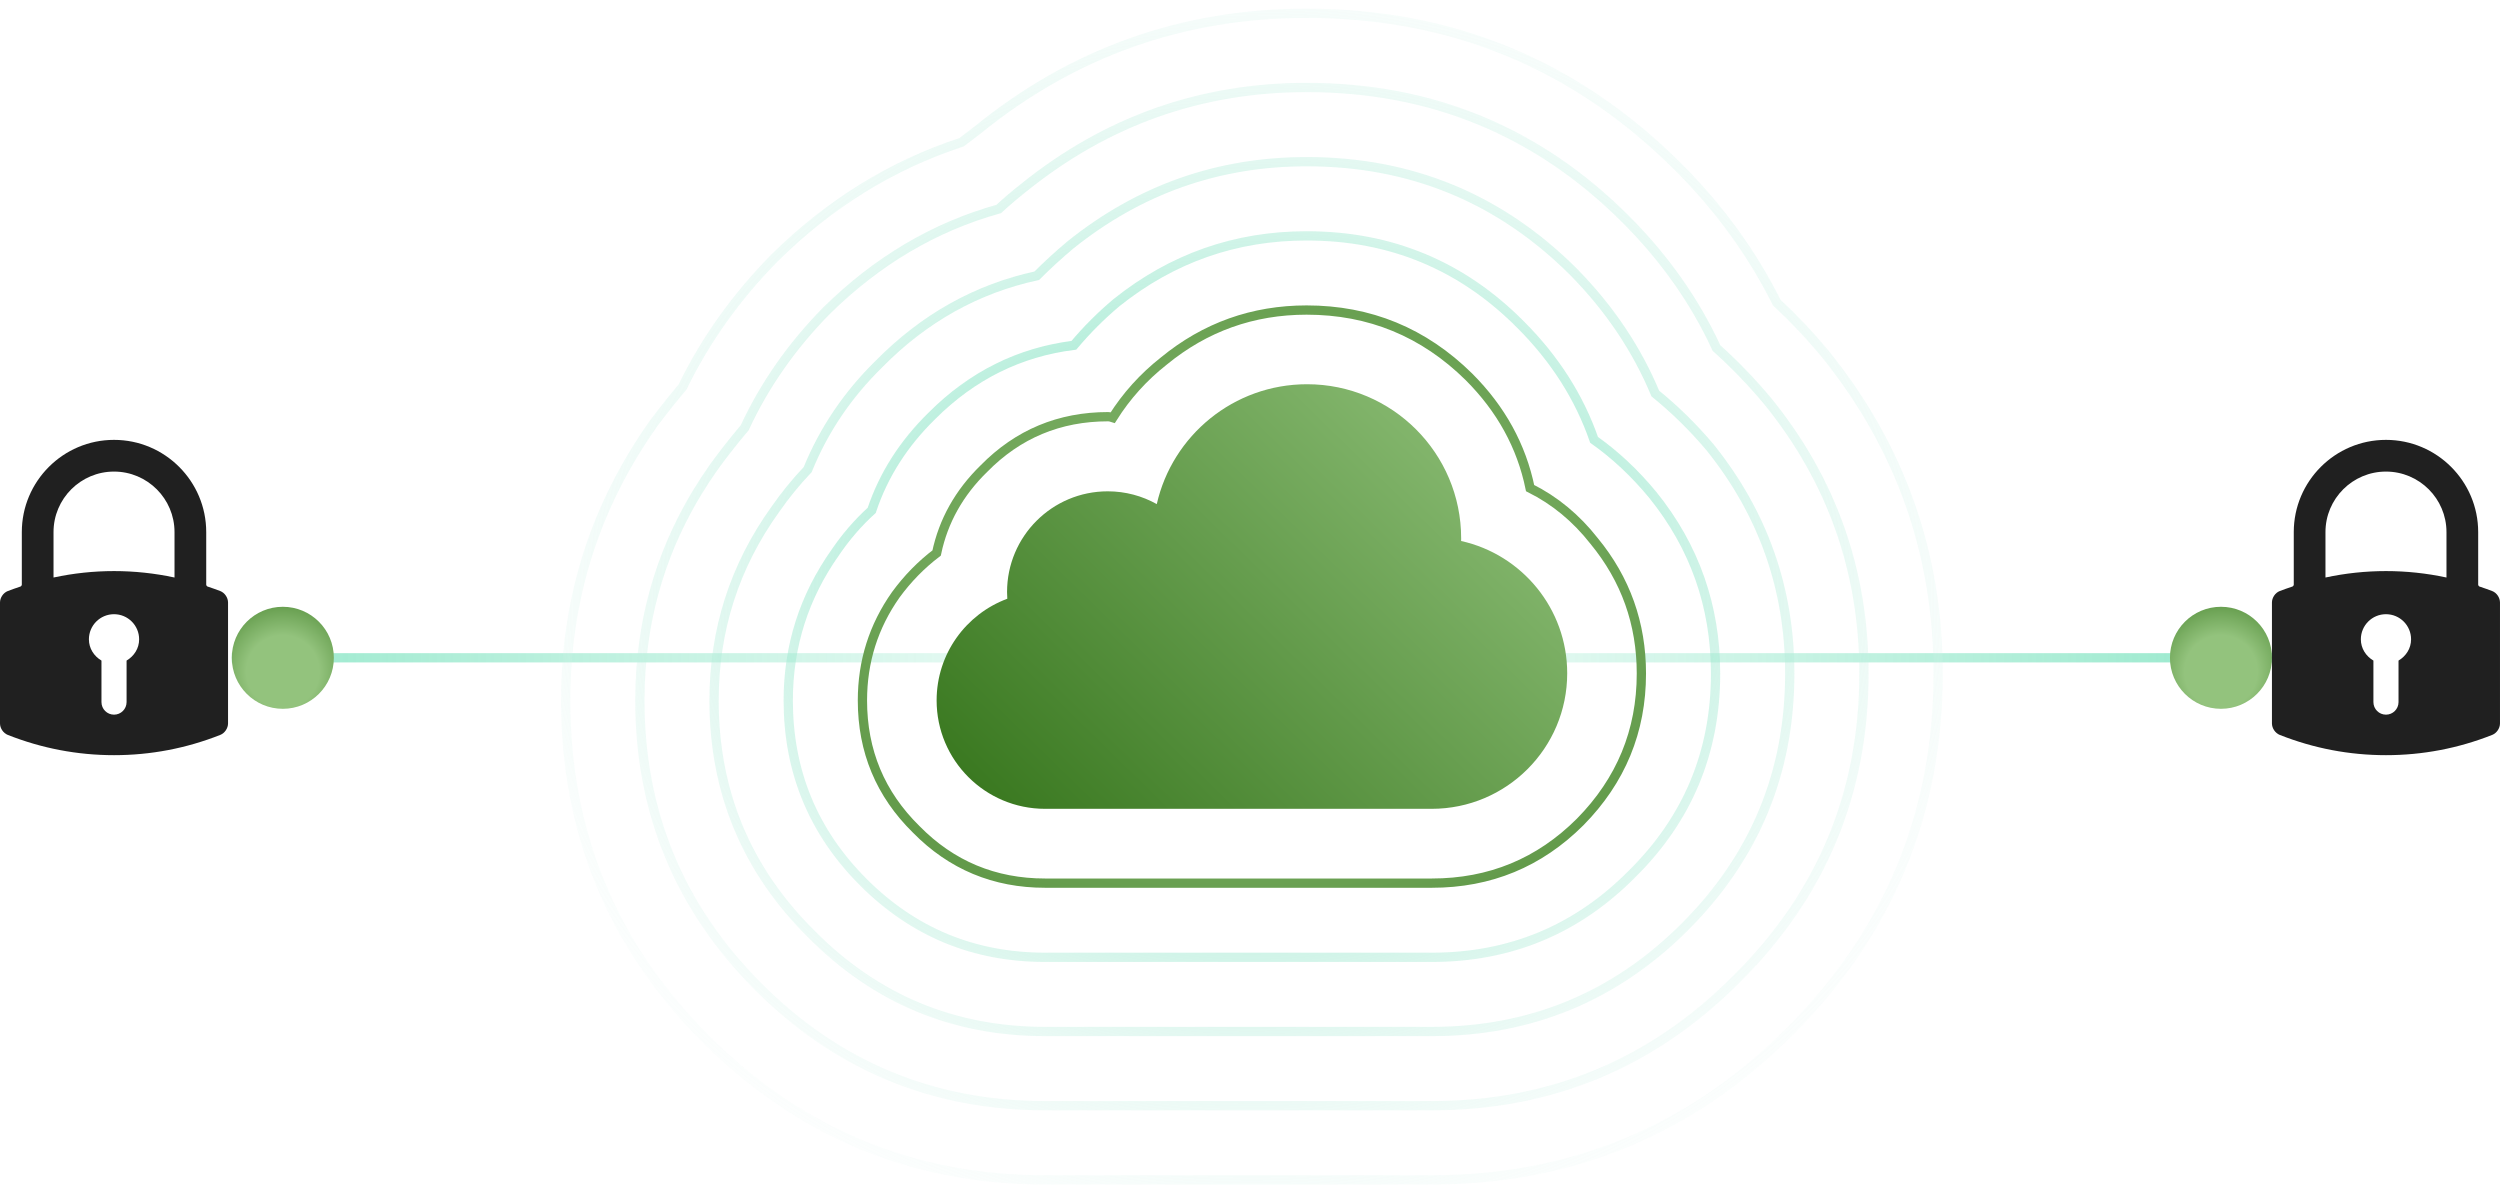 <svg width="176" height="84" viewBox="0 0 176 84" fill="none" xmlns="http://www.w3.org/2000/svg">
<line x1="16.32" y1="46.309" x2="159.945" y2="46.309" stroke="url(#paint0_linear_942_2267)" stroke-width="0.653"/>
<circle cx="19.911" cy="46.309" r="3.591" fill="url(#paint1_radial_942_2267)"/>
<circle cx="156.356" cy="46.309" r="3.591" fill="url(#paint2_radial_942_2267)"/>
<path d="M128.48 24.896C133.79 31.468 136.445 38.975 136.445 47.419C136.445 57.255 132.963 65.655 125.999 72.618C119.036 79.582 110.636 83.064 100.8 83.064H73.576C64.262 83.064 56.298 79.756 49.682 73.141C43.11 66.569 39.824 58.626 39.824 49.312C39.824 42.131 41.892 35.624 46.026 29.792C46.679 28.921 47.354 28.073 48.05 27.246C49.66 23.938 51.815 20.913 54.513 18.171C58.387 14.341 62.782 11.621 67.701 10.011C68.049 9.75 68.419 9.467 68.81 9.162C75.556 3.678 83.282 0.936 91.986 0.936C102.214 0.936 110.94 4.549 118.165 11.774C121.038 14.646 123.344 17.823 125.085 21.305C126.304 22.436 127.435 23.633 128.48 24.896Z" stroke="url(#paint3_radial_942_2267)" stroke-width="0.653"/>
<path d="M124.432 28.225C128.959 33.796 131.222 40.194 131.222 47.419C131.222 55.819 128.241 62.978 122.278 68.897C116.359 74.86 109.199 77.841 100.799 77.841H73.576C65.698 77.841 58.974 75.055 53.403 69.485C47.832 63.914 45.047 57.189 45.047 49.312C45.047 43.262 46.788 37.778 50.27 32.86C50.966 31.903 51.684 30.989 52.424 30.118C53.817 27.115 55.732 24.373 58.169 21.892C61.738 18.367 65.785 15.973 70.312 14.711C70.878 14.189 71.465 13.688 72.075 13.21C77.906 8.509 84.544 6.159 91.986 6.159C100.778 6.159 108.264 9.249 114.444 15.429C117.186 18.171 119.318 21.196 120.842 24.504C122.104 25.635 123.301 26.876 124.432 28.225Z" stroke="url(#paint4_radial_942_2267)" stroke-width="0.653"/>
<path d="M120.385 31.489C124.128 36.146 125.999 41.456 125.999 47.419C125.999 54.382 123.54 60.323 118.622 65.241C113.704 70.159 107.763 72.618 100.799 72.618H73.576C67.135 72.618 61.651 70.333 57.124 65.763C52.554 61.237 50.27 55.753 50.27 49.312C50.27 44.35 51.706 39.867 54.578 35.863C55.275 34.862 56.036 33.927 56.863 33.056C57.995 30.271 59.67 27.79 61.89 25.614C65.067 22.393 68.767 20.326 72.988 19.412C73.728 18.672 74.512 17.954 75.339 17.257C80.213 13.34 85.762 11.382 91.986 11.382C99.341 11.382 105.609 13.971 110.788 19.151C113.312 21.718 115.227 24.569 116.533 27.703C117.926 28.834 119.21 30.096 120.385 31.489Z" stroke="url(#paint5_radial_942_2267)" stroke-width="0.653"/>
<path d="M116.337 34.819C119.297 38.475 120.776 42.675 120.776 47.419C120.776 52.946 118.818 57.646 114.901 61.52C111.027 65.437 106.327 67.395 100.799 67.395H73.576C68.571 67.395 64.305 65.633 60.78 62.108C57.255 58.582 55.492 54.317 55.492 49.312C55.492 45.482 56.602 42 58.822 38.866C59.562 37.778 60.41 36.799 61.368 35.929C62.195 33.448 63.609 31.228 65.611 29.27C68.44 26.441 71.77 24.787 75.6 24.308C76.514 23.22 77.515 22.219 78.603 21.305C82.52 18.171 86.981 16.605 91.986 16.605C97.905 16.605 102.932 18.694 107.067 22.872C109.46 25.265 111.18 27.964 112.224 30.967C113.704 32.011 115.075 33.295 116.337 34.819Z" stroke="url(#paint6_radial_942_2267)" stroke-width="0.653"/>
<path d="M112.224 38.083C110.962 36.473 109.46 35.232 107.719 34.362C107.11 31.402 105.674 28.791 103.411 26.528C100.233 23.394 96.425 21.827 91.986 21.827C88.199 21.827 84.848 23.024 81.932 25.418C80.496 26.549 79.299 27.877 78.341 29.4C78.211 29.357 78.102 29.335 78.015 29.335C74.577 29.335 71.661 30.553 69.267 32.991C67.526 34.688 66.416 36.669 65.938 38.932C64.85 39.759 63.892 40.738 63.065 41.869C61.498 44.089 60.715 46.57 60.715 49.312C60.715 52.881 61.977 55.906 64.501 58.386C66.982 60.911 70.007 62.173 73.576 62.173H100.799C104.89 62.173 108.372 60.736 111.245 57.864C114.117 54.948 115.553 51.466 115.553 47.419C115.553 43.893 114.444 40.781 112.224 38.083Z" stroke="url(#paint7_radial_942_2267)" stroke-width="0.653"/>
<path d="M102.863 38.087C102.864 38.024 102.865 37.961 102.865 37.898C102.865 31.907 98.008 27.05 92.017 27.05C86.854 27.05 82.533 30.657 81.437 35.489C80.415 34.917 79.238 34.589 77.984 34.589C74.07 34.589 70.897 37.762 70.897 41.676C70.897 41.836 70.904 41.995 70.914 42.152C68.008 43.23 65.938 46.028 65.938 49.309C65.938 53.524 69.355 56.941 73.57 56.941H100.79C106.059 56.941 110.331 52.67 110.331 47.401C110.331 42.843 107.135 39.033 102.863 38.087Z" fill="url(#paint8_linear_942_2267)"/>
<path d="M8.027 30.967C4.448 30.967 1.536 33.879 1.536 37.458V41.166C1.536 41.208 1.484 41.279 1.443 41.292C1.092 41.409 0.807 41.511 0.546 41.611C0.235 41.731 0 42.076 0 42.414V50.932C0 51.267 0.233 51.612 0.542 51.735C2.935 52.683 5.453 53.164 8.027 53.164C10.601 53.164 13.119 52.683 15.512 51.735C15.821 51.612 16.054 51.267 16.054 50.932V42.414C16.054 42.076 15.819 41.731 15.508 41.611C15.247 41.511 14.962 41.409 14.611 41.292C14.57 41.279 14.518 41.208 14.518 41.165V37.458C14.518 33.879 11.606 30.967 8.027 30.967ZM6.259 45.008C6.259 44.031 7.051 43.24 8.027 43.24C9.003 43.24 9.795 44.031 9.795 45.008C9.795 45.656 9.43 46.198 8.911 46.505V49.428C8.911 49.916 8.516 50.312 8.027 50.312C7.538 50.312 7.143 49.916 7.143 49.428V46.505C6.624 46.198 6.259 45.656 6.259 45.008ZM12.286 37.458V40.657C10.889 40.356 9.457 40.204 8.028 40.204C6.599 40.204 5.167 40.356 3.768 40.657V37.458C3.768 35.109 5.678 33.199 8.027 33.199C10.376 33.199 12.286 35.109 12.286 37.458Z" fill="#202020"/>
<path d="M167.972 30.967C164.393 30.967 161.481 33.879 161.481 37.458V41.166C161.481 41.208 161.429 41.279 161.388 41.292C161.037 41.409 160.752 41.511 160.491 41.611C160.18 41.731 159.945 42.076 159.945 42.414V50.932C159.945 51.267 160.179 51.612 160.488 51.735C162.88 52.683 165.399 53.164 167.972 53.164C170.546 53.164 173.064 52.683 175.457 51.735C175.766 51.612 175.999 51.267 175.999 50.932V42.414C175.999 42.076 175.765 41.731 175.453 41.611C175.192 41.511 174.907 41.409 174.556 41.292C174.516 41.279 174.464 41.208 174.464 41.165V37.458C174.463 33.879 171.552 30.967 167.972 30.967ZM166.204 45.008C166.204 44.031 166.996 43.24 167.972 43.24C168.949 43.24 169.74 44.031 169.74 45.008C169.74 45.656 169.375 46.198 168.856 46.505V49.428C168.856 49.916 168.461 50.312 167.972 50.312C167.484 50.312 167.088 49.916 167.088 49.428V46.505C166.57 46.198 166.204 45.656 166.204 45.008ZM172.232 37.458V40.657C170.835 40.356 169.402 40.204 167.973 40.204C166.545 40.204 165.112 40.356 163.713 40.657V37.458C163.713 35.109 165.624 33.199 167.972 33.199C170.321 33.199 172.232 35.109 172.232 37.458Z" fill="#202020"/>
<defs>
<linearGradient id="paint0_linear_942_2267" x1="-58.104" y1="47.135" x2="230.452" y2="47.135" gradientUnits="userSpaceOnUse">
<stop stop-color="#2FD299"/>
<stop offset="0.505" stop-color="#2FD299" stop-opacity="0"/>
<stop offset="1" stop-color="#2FD299"/>
</linearGradient>
<radialGradient id="paint1_radial_942_2267" cx="0" cy="0" r="1" gradientUnits="userSpaceOnUse" gradientTransform="translate(19.911 47.288) rotate(45) scale(6.924)">
<stop offset="0.37" stop-color="#93C37D"/>
<stop offset="1" stop-color="#37761D"/>
</radialGradient>
<radialGradient id="paint2_radial_942_2267" cx="0" cy="0" r="1" gradientUnits="userSpaceOnUse" gradientTransform="translate(156.356 47.288) rotate(45) scale(6.924)">
<stop offset="0.37" stop-color="#93C37D"/>
<stop offset="1" stop-color="#37761D"/>
</radialGradient>
<radialGradient id="paint3_radial_942_2267" cx="0" cy="0" r="1" gradientUnits="userSpaceOnUse" gradientTransform="translate(88.134 42) rotate(90) scale(50.987 59.985)">
<stop stop-color="#2FD299"/>
<stop offset="1" stop-color="#F8F9FB" stop-opacity="0"/>
</radialGradient>
<radialGradient id="paint4_radial_942_2267" cx="0" cy="0" r="1" gradientUnits="userSpaceOnUse" gradientTransform="translate(88.134 42) rotate(90) scale(50.008 60.118)">
<stop stop-color="#2FD299"/>
<stop offset="1" stop-color="#F8F9FB" stop-opacity="0"/>
</radialGradient>
<radialGradient id="paint5_radial_942_2267" cx="0" cy="0" r="1" gradientUnits="userSpaceOnUse" gradientTransform="translate(88.134 42) rotate(90) scale(48.049 59.421)">
<stop stop-color="#2FD299"/>
<stop offset="1" stop-color="#F8F9FB" stop-opacity="0"/>
</radialGradient>
<radialGradient id="paint6_radial_942_2267" cx="0" cy="0" r="1" gradientUnits="userSpaceOnUse" gradientTransform="translate(88.134 42) rotate(90) scale(47.07 60.501)">
<stop stop-color="#2FD299"/>
<stop offset="1" stop-color="#F8F9FB" stop-opacity="0"/>
</radialGradient>
<radialGradient id="paint7_radial_942_2267" cx="0" cy="0" r="1" gradientUnits="userSpaceOnUse" gradientTransform="translate(88.134 42) rotate(90) scale(45.111 61.316)">
<stop stop-color="#93C37D"/>
<stop offset="1" stop-color="#37761D"/>
</radialGradient>
<linearGradient id="paint8_linear_942_2267" x1="64.753" y1="54.118" x2="100.259" y2="17.774" gradientUnits="userSpaceOnUse">
<stop stop-color="#37761D"/>
<stop offset="1" stop-color="#93C37D"/>
</linearGradient>
</defs>
</svg>
